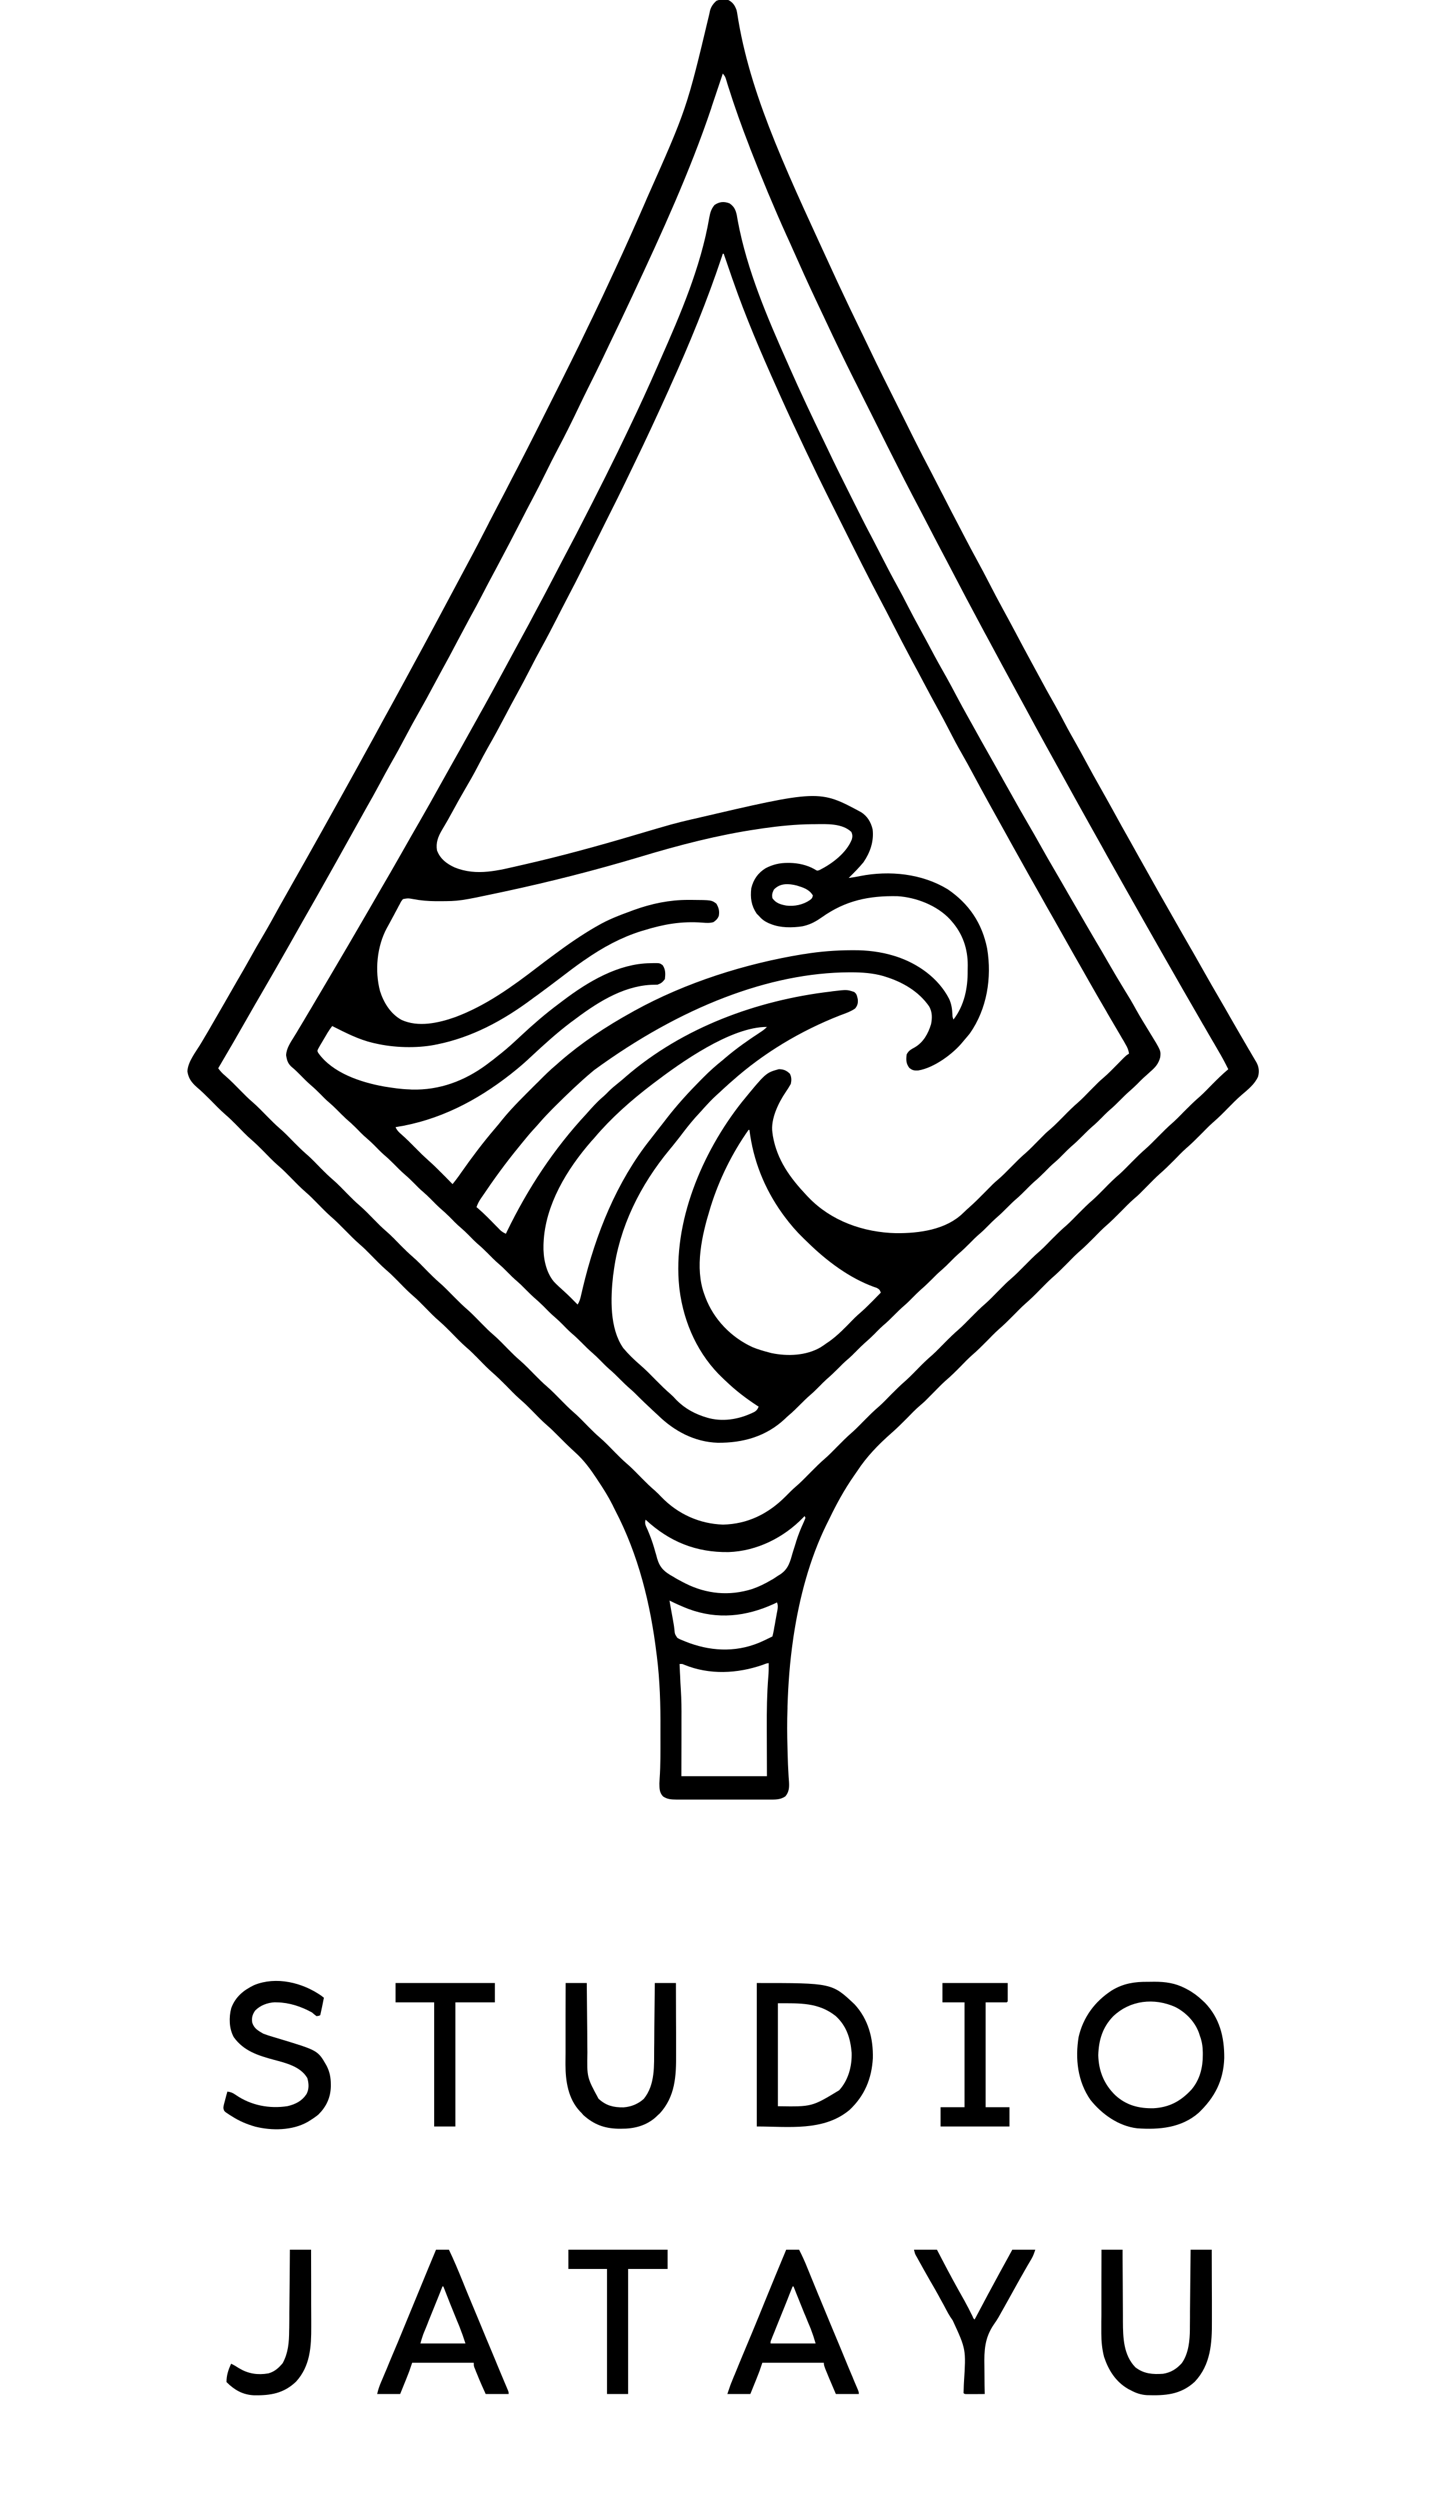 <svg width="18" height="31" viewBox="0 0 18 31" fill="none" xmlns="http://www.w3.org/2000/svg">
<g clip-path="url(#clip0_440_34)">
<path d="M9.048 2.521C9.106 2.559 9.126 2.602 9.14 2.668C9.144 2.691 9.148 2.714 9.152 2.737C9.267 3.354 9.522 3.944 9.776 4.515C9.782 4.528 9.788 4.542 9.794 4.556C9.93 4.864 10.074 5.169 10.221 5.472C10.238 5.506 10.254 5.54 10.27 5.574C10.353 5.75 10.44 5.925 10.528 6.1C10.548 6.14 10.568 6.18 10.588 6.22C10.665 6.374 10.742 6.528 10.823 6.679C10.848 6.727 10.872 6.774 10.896 6.821C10.902 6.833 10.902 6.833 10.908 6.844C10.916 6.859 10.923 6.874 10.931 6.889C10.995 7.014 11.06 7.139 11.128 7.262C11.173 7.343 11.216 7.425 11.258 7.508C11.311 7.611 11.366 7.714 11.422 7.816C11.465 7.894 11.507 7.972 11.549 8.051C11.611 8.169 11.676 8.285 11.742 8.401C11.785 8.478 11.826 8.555 11.867 8.633C11.912 8.718 11.958 8.802 12.005 8.886C12.024 8.92 12.043 8.954 12.062 8.988C12.136 9.122 12.21 9.255 12.286 9.388C12.331 9.468 12.376 9.547 12.42 9.627C12.427 9.639 12.434 9.65 12.44 9.663C12.474 9.723 12.507 9.783 12.541 9.842C12.613 9.971 12.685 10.099 12.76 10.227C12.808 10.308 12.854 10.39 12.9 10.472C12.965 10.588 13.031 10.704 13.099 10.819C13.141 10.89 13.182 10.963 13.224 11.035C13.231 11.047 13.238 11.059 13.245 11.072C13.281 11.134 13.317 11.196 13.353 11.258C13.433 11.397 13.514 11.536 13.595 11.674C13.647 11.761 13.698 11.848 13.748 11.936C13.813 12.05 13.88 12.161 13.948 12.273C13.998 12.353 14.046 12.433 14.091 12.516C14.143 12.61 14.2 12.701 14.256 12.793C14.402 13.03 14.402 13.03 14.393 13.111C14.371 13.195 14.331 13.237 14.267 13.293C14.249 13.309 14.231 13.325 14.214 13.341C14.205 13.349 14.197 13.356 14.188 13.364C14.161 13.389 14.134 13.416 14.108 13.443C14.079 13.471 14.051 13.498 14.02 13.525C13.977 13.562 13.937 13.601 13.897 13.642C13.852 13.688 13.806 13.732 13.756 13.774C13.724 13.803 13.694 13.833 13.664 13.864C13.627 13.901 13.59 13.938 13.55 13.971C13.508 14.008 13.469 14.047 13.43 14.086C13.384 14.132 13.338 14.177 13.288 14.219C13.256 14.247 13.226 14.278 13.196 14.308C13.159 14.346 13.123 14.382 13.083 14.416C13.04 14.452 13.002 14.491 12.963 14.531C12.917 14.577 12.871 14.621 12.821 14.663C12.789 14.692 12.759 14.723 12.729 14.753C12.692 14.79 12.655 14.827 12.616 14.861C12.573 14.897 12.534 14.936 12.495 14.975C12.449 15.022 12.403 15.066 12.354 15.108C12.322 15.137 12.291 15.167 12.261 15.198C12.225 15.235 12.188 15.271 12.148 15.305C12.106 15.341 12.067 15.38 12.028 15.42C11.982 15.466 11.936 15.511 11.886 15.553C11.854 15.581 11.824 15.612 11.794 15.642C11.757 15.68 11.72 15.716 11.681 15.75C11.638 15.786 11.599 15.825 11.56 15.865C11.514 15.911 11.468 15.955 11.419 15.997C11.387 16.026 11.357 16.056 11.326 16.087C11.29 16.124 11.253 16.161 11.213 16.195C11.171 16.231 11.132 16.27 11.093 16.309C11.047 16.356 11.001 16.4 10.951 16.442C10.913 16.476 10.877 16.513 10.841 16.55C10.803 16.588 10.764 16.623 10.724 16.658C10.691 16.687 10.661 16.718 10.631 16.748C10.594 16.785 10.558 16.822 10.518 16.856C10.475 16.892 10.436 16.931 10.397 16.971C10.351 17.017 10.305 17.061 10.256 17.103C10.224 17.132 10.194 17.162 10.164 17.193C10.127 17.23 10.09 17.267 10.05 17.301C10.008 17.337 9.969 17.376 9.93 17.415C9.883 17.462 9.837 17.508 9.787 17.55C9.77 17.564 9.754 17.579 9.739 17.594C9.505 17.814 9.218 17.895 8.903 17.892C8.618 17.883 8.366 17.749 8.165 17.553C8.143 17.533 8.122 17.513 8.1 17.493C8.026 17.424 7.953 17.355 7.882 17.283C7.861 17.262 7.84 17.243 7.818 17.224C7.775 17.187 7.735 17.148 7.695 17.108C7.649 17.061 7.603 17.017 7.554 16.975C7.515 16.941 7.48 16.904 7.443 16.867C7.413 16.836 7.381 16.806 7.348 16.777C7.299 16.735 7.254 16.689 7.208 16.643C7.169 16.604 7.129 16.566 7.086 16.53C7.048 16.496 7.012 16.459 6.976 16.422C6.945 16.391 6.914 16.361 6.881 16.333C6.831 16.291 6.786 16.244 6.741 16.198C6.701 16.159 6.661 16.122 6.619 16.086C6.58 16.051 6.545 16.014 6.508 15.978C6.477 15.946 6.446 15.916 6.412 15.887C6.372 15.853 6.335 15.817 6.298 15.779C6.262 15.742 6.225 15.706 6.185 15.672C6.136 15.63 6.091 15.583 6.045 15.537C6.006 15.498 5.966 15.46 5.923 15.424C5.885 15.39 5.849 15.353 5.813 15.316C5.782 15.285 5.751 15.255 5.718 15.227C5.668 15.185 5.623 15.139 5.578 15.092C5.538 15.053 5.498 15.016 5.456 14.98C5.417 14.945 5.382 14.908 5.346 14.872C5.314 14.84 5.283 14.81 5.25 14.782C5.209 14.748 5.173 14.711 5.136 14.673C5.099 14.636 5.062 14.6 5.022 14.566C4.973 14.524 4.928 14.477 4.882 14.431C4.843 14.392 4.803 14.354 4.76 14.318C4.722 14.284 4.686 14.247 4.65 14.21C4.619 14.179 4.588 14.149 4.555 14.121C4.505 14.079 4.46 14.033 4.415 13.986C4.376 13.947 4.335 13.91 4.293 13.874C4.255 13.839 4.219 13.802 4.183 13.766C4.152 13.735 4.12 13.704 4.087 13.676C4.046 13.642 4.01 13.605 3.973 13.567C3.936 13.53 3.899 13.494 3.859 13.46C3.81 13.418 3.764 13.371 3.719 13.325C3.689 13.295 3.66 13.266 3.627 13.239C3.572 13.194 3.559 13.152 3.549 13.084C3.554 13.003 3.6 12.933 3.642 12.866C3.654 12.846 3.666 12.826 3.679 12.806C3.686 12.795 3.692 12.784 3.699 12.772C3.743 12.7 3.786 12.627 3.829 12.554C3.839 12.538 3.848 12.522 3.858 12.506C3.885 12.461 3.912 12.415 3.938 12.37C3.945 12.358 3.952 12.347 3.959 12.335C4.054 12.174 4.149 12.014 4.243 11.853C4.272 11.803 4.301 11.754 4.33 11.705C4.415 11.56 4.499 11.415 4.583 11.27C4.63 11.188 4.677 11.107 4.724 11.026C4.805 10.888 4.885 10.749 4.964 10.61C4.998 10.549 5.033 10.489 5.067 10.429C5.079 10.409 5.09 10.389 5.101 10.369C5.136 10.309 5.17 10.249 5.204 10.19C5.291 10.038 5.377 9.887 5.461 9.734C5.506 9.653 5.552 9.572 5.597 9.491C5.673 9.357 5.748 9.222 5.823 9.087C5.844 9.049 5.865 9.011 5.886 8.974C5.895 8.958 5.904 8.942 5.913 8.926C5.94 8.876 5.968 8.826 5.996 8.777C6.081 8.623 6.166 8.469 6.249 8.314C6.284 8.248 6.32 8.183 6.355 8.118C6.425 7.99 6.494 7.862 6.563 7.735C6.584 7.695 6.605 7.656 6.626 7.616C6.708 7.464 6.789 7.311 6.869 7.157C6.899 7.098 6.93 7.04 6.96 6.982C7.025 6.859 7.09 6.736 7.154 6.613C7.159 6.603 7.159 6.603 7.164 6.593C7.284 6.362 7.401 6.13 7.518 5.897C7.527 5.878 7.527 5.878 7.537 5.858C7.619 5.694 7.7 5.53 7.778 5.365C7.791 5.338 7.804 5.311 7.817 5.283C7.935 5.038 8.048 4.79 8.157 4.541C8.168 4.515 8.18 4.489 8.191 4.463C8.44 3.9 8.693 3.313 8.798 2.703C8.81 2.639 8.821 2.593 8.864 2.542C8.925 2.501 8.979 2.496 9.048 2.521ZM8.966 3.147C8.963 3.157 8.959 3.168 8.956 3.179C8.773 3.728 8.555 4.262 8.316 4.788C8.31 4.803 8.303 4.818 8.297 4.832C8.156 5.144 8.013 5.453 7.864 5.76C7.841 5.807 7.818 5.854 7.796 5.901C7.703 6.096 7.606 6.289 7.509 6.482C7.455 6.592 7.4 6.701 7.345 6.811C7.322 6.857 7.299 6.904 7.275 6.951C7.264 6.975 7.252 6.999 7.24 7.022C7.172 7.158 7.103 7.294 7.032 7.428C7.006 7.478 6.98 7.528 6.954 7.579C6.95 7.587 6.946 7.595 6.942 7.603C6.933 7.619 6.925 7.635 6.917 7.652C6.851 7.781 6.784 7.91 6.714 8.037C6.667 8.122 6.622 8.208 6.578 8.294C6.523 8.401 6.468 8.506 6.41 8.611C6.361 8.699 6.314 8.789 6.267 8.878C6.198 9.009 6.128 9.14 6.054 9.268C6.012 9.342 5.973 9.416 5.934 9.491C5.881 9.594 5.824 9.694 5.765 9.794C5.714 9.881 5.666 9.968 5.618 10.056C5.575 10.136 5.53 10.215 5.483 10.293C5.435 10.375 5.405 10.45 5.421 10.546C5.461 10.652 5.539 10.71 5.639 10.757C5.916 10.87 6.187 10.793 6.467 10.729C6.479 10.726 6.491 10.724 6.503 10.721C6.963 10.616 7.416 10.492 7.868 10.358C8.356 10.214 8.356 10.214 8.572 10.163C8.581 10.161 8.59 10.159 8.599 10.157C10.162 9.792 10.162 9.792 10.682 10.072C10.76 10.122 10.803 10.194 10.825 10.284C10.843 10.432 10.795 10.572 10.711 10.694C10.654 10.763 10.591 10.826 10.528 10.888C10.576 10.882 10.624 10.874 10.671 10.864C11.035 10.793 11.437 10.833 11.758 11.029C12.022 11.209 12.184 11.451 12.246 11.764C12.306 12.125 12.244 12.512 12.032 12.815C12.011 12.842 11.988 12.868 11.965 12.895C11.958 12.903 11.952 12.911 11.945 12.919C11.823 13.07 11.587 13.243 11.392 13.275C11.341 13.277 11.322 13.276 11.281 13.244C11.239 13.19 11.239 13.144 11.247 13.077C11.27 13.03 11.303 13.013 11.347 12.989C11.455 12.926 11.514 12.819 11.55 12.701C11.565 12.624 11.566 12.552 11.527 12.482C11.397 12.293 11.194 12.177 10.979 12.111C10.968 12.107 10.968 12.107 10.957 12.104C10.827 12.067 10.693 12.058 10.558 12.058C10.547 12.058 10.547 12.058 10.536 12.058C9.55 12.062 8.446 12.485 7.37 13.271C7.364 13.276 7.358 13.281 7.352 13.286C7.188 13.423 7.035 13.571 6.884 13.721C6.874 13.732 6.863 13.742 6.852 13.753C6.801 13.805 6.751 13.857 6.703 13.912C6.68 13.94 6.655 13.966 6.631 13.993C6.574 14.054 6.522 14.118 6.469 14.183C6.458 14.197 6.446 14.211 6.435 14.225C6.274 14.421 6.125 14.626 5.984 14.836C5.979 14.843 5.974 14.85 5.969 14.857C5.945 14.893 5.925 14.928 5.911 14.97C5.919 14.976 5.919 14.976 5.927 14.983C6.005 15.05 6.077 15.124 6.149 15.198C6.164 15.213 6.164 15.213 6.179 15.228C6.188 15.237 6.196 15.246 6.205 15.255C6.228 15.276 6.248 15.288 6.276 15.3C6.282 15.287 6.282 15.287 6.288 15.274C6.547 14.74 6.87 14.248 7.275 13.813C7.291 13.795 7.307 13.777 7.323 13.759C7.375 13.702 7.427 13.646 7.486 13.597C7.507 13.579 7.526 13.56 7.545 13.54C7.586 13.498 7.632 13.461 7.678 13.424C7.707 13.401 7.735 13.377 7.763 13.352C8.467 12.743 9.387 12.405 10.302 12.297C10.311 12.296 10.319 12.295 10.329 12.293C10.507 12.272 10.507 12.272 10.597 12.302C10.63 12.329 10.631 12.349 10.641 12.392C10.645 12.44 10.639 12.468 10.608 12.507C10.552 12.546 10.485 12.568 10.421 12.592C9.933 12.783 9.472 13.058 9.08 13.408C9.071 13.416 9.061 13.425 9.051 13.433C9.023 13.459 8.994 13.485 8.966 13.51C8.956 13.52 8.956 13.52 8.946 13.529C8.836 13.629 8.836 13.629 8.735 13.738C8.715 13.762 8.693 13.785 8.672 13.808C8.603 13.881 8.541 13.958 8.48 14.037C8.455 14.071 8.429 14.104 8.403 14.137C8.398 14.143 8.392 14.15 8.387 14.157C8.361 14.19 8.335 14.223 8.307 14.256C7.943 14.695 7.679 15.221 7.61 15.791C7.609 15.799 7.607 15.807 7.606 15.816C7.574 16.097 7.561 16.473 7.731 16.717C7.796 16.795 7.871 16.867 7.948 16.933C8.015 16.991 8.077 17.055 8.139 17.118C8.198 17.178 8.257 17.236 8.32 17.29C8.346 17.313 8.369 17.337 8.392 17.363C8.5 17.471 8.625 17.538 8.773 17.581C8.787 17.585 8.787 17.585 8.802 17.589C8.993 17.635 9.19 17.595 9.363 17.507C9.39 17.488 9.399 17.474 9.411 17.444C9.403 17.439 9.395 17.433 9.386 17.428C9.25 17.339 9.124 17.242 9.006 17.129C8.995 17.119 8.983 17.108 8.972 17.097C8.663 16.808 8.484 16.413 8.43 15.996C8.429 15.984 8.427 15.973 8.426 15.961C8.343 15.158 8.71 14.292 9.2 13.671C9.5 13.304 9.5 13.304 9.662 13.259C9.723 13.261 9.755 13.274 9.799 13.316C9.82 13.359 9.82 13.397 9.81 13.442C9.791 13.476 9.771 13.508 9.749 13.54C9.658 13.673 9.557 13.879 9.582 14.046C9.584 14.059 9.586 14.071 9.587 14.084C9.639 14.384 9.799 14.604 10.004 14.822C10.011 14.83 10.019 14.838 10.027 14.846C10.31 15.143 10.713 15.284 11.117 15.293C11.402 15.295 11.734 15.252 11.948 15.043C11.974 15.017 12.001 14.993 12.029 14.968C12.092 14.912 12.152 14.852 12.211 14.792C12.324 14.677 12.324 14.677 12.375 14.633C12.434 14.584 12.487 14.528 12.541 14.474C12.602 14.412 12.662 14.351 12.728 14.295C12.776 14.252 12.821 14.206 12.866 14.16C12.974 14.05 12.974 14.05 13.025 14.007C13.083 13.957 13.136 13.902 13.191 13.847C13.251 13.785 13.312 13.725 13.378 13.668C13.428 13.624 13.474 13.575 13.521 13.527C13.635 13.412 13.635 13.412 13.686 13.368C13.752 13.312 13.811 13.249 13.872 13.188C13.887 13.172 13.903 13.156 13.919 13.14C13.928 13.131 13.938 13.121 13.947 13.112C13.972 13.088 13.972 13.088 14.006 13.066C13.999 13.02 13.985 12.988 13.961 12.948C13.954 12.936 13.948 12.924 13.941 12.912C13.933 12.9 13.926 12.887 13.918 12.874C13.91 12.861 13.902 12.847 13.895 12.834C13.875 12.8 13.855 12.766 13.835 12.732C13.804 12.68 13.774 12.629 13.744 12.577C13.735 12.56 13.735 12.56 13.725 12.543C13.654 12.423 13.585 12.302 13.516 12.181C13.489 12.133 13.462 12.086 13.435 12.038C13.355 11.898 13.275 11.758 13.196 11.617C13.155 11.543 13.113 11.469 13.071 11.395C13.014 11.297 12.959 11.198 12.903 11.098C12.859 11.019 12.814 10.94 12.769 10.861C12.694 10.728 12.62 10.594 12.545 10.46C12.524 10.421 12.502 10.383 12.481 10.344C12.342 10.095 12.203 9.845 12.068 9.593C12.025 9.512 11.981 9.433 11.936 9.354C11.877 9.252 11.822 9.148 11.769 9.044C11.73 8.968 11.69 8.893 11.649 8.818C11.584 8.7 11.52 8.581 11.457 8.462C11.412 8.376 11.366 8.29 11.319 8.204C11.233 8.043 11.149 7.882 11.066 7.72C11.062 7.712 11.058 7.703 11.054 7.695C11.047 7.683 11.047 7.683 11.041 7.671C11.011 7.612 10.981 7.554 10.95 7.496C10.778 7.172 10.614 6.844 10.45 6.515C10.421 6.456 10.391 6.397 10.361 6.337C10.338 6.29 10.315 6.244 10.291 6.197C10.28 6.175 10.269 6.153 10.258 6.131C10.179 5.973 10.102 5.814 10.027 5.655C10.018 5.636 10.009 5.618 10 5.599C9.889 5.365 9.779 5.131 9.673 4.894C9.661 4.867 9.649 4.84 9.637 4.813C9.44 4.375 9.25 3.931 9.092 3.477C9.089 3.47 9.087 3.462 9.084 3.455C9.048 3.352 9.013 3.249 8.978 3.147C8.974 3.147 8.97 3.147 8.966 3.147ZM9.468 10.272C9.451 10.275 9.434 10.277 9.416 10.28C8.91 10.353 8.421 10.481 7.931 10.629C7.376 10.795 6.817 10.937 6.251 11.058C6.239 11.06 6.227 11.063 6.214 11.066C5.701 11.175 5.701 11.175 5.446 11.176C5.425 11.176 5.425 11.176 5.405 11.176C5.31 11.175 5.219 11.168 5.126 11.15C5.062 11.138 5.062 11.138 4.999 11.15C4.976 11.178 4.976 11.178 4.959 11.213C4.951 11.226 4.944 11.239 4.937 11.253C4.929 11.267 4.922 11.281 4.915 11.295C4.907 11.309 4.899 11.323 4.892 11.338C4.877 11.366 4.862 11.393 4.847 11.421C4.832 11.45 4.816 11.479 4.8 11.507C4.675 11.738 4.648 12.038 4.714 12.29C4.76 12.435 4.845 12.573 4.981 12.648C5.188 12.743 5.44 12.687 5.646 12.614C6.027 12.472 6.352 12.237 6.672 11.991C6.725 11.95 6.78 11.909 6.834 11.869C6.842 11.863 6.85 11.857 6.858 11.851C7.031 11.722 7.206 11.6 7.393 11.492C7.4 11.489 7.406 11.485 7.413 11.481C7.544 11.404 7.684 11.351 7.826 11.299C7.837 11.295 7.847 11.291 7.858 11.287C8.082 11.206 8.304 11.159 8.543 11.16C8.561 11.16 8.561 11.16 8.58 11.16C8.828 11.162 8.828 11.162 8.887 11.207C8.917 11.258 8.927 11.299 8.917 11.357C8.904 11.394 8.883 11.412 8.852 11.435C8.806 11.449 8.764 11.446 8.716 11.442C8.456 11.422 8.234 11.461 7.986 11.538C7.976 11.541 7.966 11.544 7.955 11.547C7.702 11.626 7.473 11.752 7.256 11.903C7.249 11.908 7.242 11.912 7.235 11.917C7.137 11.985 7.043 12.057 6.949 12.129C6.856 12.2 6.762 12.27 6.667 12.34C6.641 12.358 6.615 12.377 6.59 12.396C6.235 12.659 5.855 12.864 5.421 12.952C5.412 12.953 5.404 12.955 5.396 12.957C5.163 13.002 4.887 12.993 4.657 12.94C4.643 12.937 4.643 12.937 4.63 12.934C4.449 12.892 4.286 12.807 4.121 12.724C4.078 12.779 4.044 12.84 4.009 12.9C4.002 12.912 3.995 12.924 3.987 12.937C3.981 12.948 3.974 12.96 3.967 12.971C3.958 12.987 3.958 12.987 3.949 13.003C3.935 13.031 3.935 13.031 3.947 13.056C4.124 13.307 4.475 13.422 4.763 13.474C4.868 13.491 4.972 13.507 5.079 13.51C5.088 13.511 5.098 13.511 5.108 13.512C5.453 13.521 5.762 13.405 6.036 13.203C6.047 13.194 6.047 13.194 6.058 13.186C6.101 13.155 6.143 13.122 6.184 13.088C6.2 13.076 6.2 13.076 6.216 13.063C6.3 12.996 6.379 12.923 6.458 12.849C6.611 12.706 6.767 12.571 6.935 12.446C6.951 12.434 6.968 12.421 6.984 12.409C7.293 12.175 7.67 11.949 8.067 11.945C8.078 11.944 8.09 11.944 8.101 11.944C8.184 11.943 8.184 11.943 8.221 11.97C8.257 12.024 8.256 12.078 8.248 12.142C8.219 12.181 8.202 12.195 8.157 12.211C8.13 12.212 8.104 12.213 8.077 12.213C7.709 12.232 7.382 12.451 7.097 12.667C7.089 12.672 7.082 12.677 7.075 12.683C6.905 12.812 6.748 12.955 6.592 13.1C6.516 13.172 6.438 13.24 6.355 13.305C6.348 13.311 6.341 13.316 6.334 13.322C5.91 13.654 5.443 13.895 4.907 13.978C4.925 14.019 4.948 14.041 4.982 14.07C5.044 14.125 5.102 14.183 5.16 14.242C5.236 14.319 5.236 14.319 5.317 14.393C5.379 14.447 5.437 14.506 5.495 14.564C5.506 14.576 5.518 14.588 5.53 14.599C5.558 14.628 5.586 14.656 5.614 14.685C5.64 14.652 5.666 14.62 5.69 14.586C5.698 14.575 5.698 14.575 5.706 14.563C5.711 14.555 5.717 14.547 5.723 14.539C5.854 14.352 5.991 14.17 6.139 13.997C6.171 13.96 6.202 13.922 6.232 13.884C6.359 13.728 6.505 13.588 6.646 13.446C6.654 13.439 6.661 13.431 6.669 13.424C6.745 13.347 6.82 13.272 6.903 13.203C6.915 13.192 6.927 13.181 6.94 13.17C7.215 12.93 7.519 12.729 7.838 12.553C7.848 12.547 7.858 12.542 7.868 12.536C8.504 12.185 9.242 11.951 9.958 11.834C9.97 11.832 9.97 11.832 9.982 11.831C10.175 11.799 10.366 11.785 10.562 11.784C10.571 11.784 10.579 11.784 10.589 11.784C10.757 11.783 10.924 11.803 11.086 11.852C11.1 11.857 11.1 11.857 11.115 11.861C11.387 11.949 11.642 12.13 11.774 12.387C11.803 12.451 11.812 12.511 11.815 12.58C11.816 12.611 11.816 12.611 11.828 12.644C11.962 12.469 12.006 12.256 12.004 12.04C12.004 12.017 12.004 11.994 12.005 11.971C12.006 11.766 11.942 11.579 11.805 11.424C11.795 11.412 11.795 11.412 11.784 11.4C11.624 11.229 11.366 11.128 11.133 11.114C10.779 11.107 10.489 11.167 10.196 11.375C10.128 11.423 10.063 11.46 9.981 11.481C9.973 11.483 9.965 11.485 9.956 11.487C9.829 11.507 9.679 11.508 9.559 11.458C9.546 11.453 9.546 11.453 9.534 11.448C9.483 11.425 9.448 11.398 9.411 11.355C9.403 11.347 9.395 11.339 9.387 11.331C9.319 11.231 9.306 11.133 9.32 11.014C9.347 10.906 9.402 10.827 9.496 10.768C9.585 10.721 9.671 10.701 9.771 10.701C9.78 10.701 9.789 10.701 9.798 10.701C9.905 10.704 10.008 10.726 10.102 10.778C10.138 10.801 10.138 10.801 10.168 10.789C10.323 10.711 10.501 10.577 10.567 10.41C10.577 10.375 10.576 10.352 10.562 10.318C10.449 10.209 10.256 10.219 10.109 10.221C10.099 10.221 10.089 10.221 10.079 10.221C9.873 10.223 9.671 10.243 9.468 10.272ZM9.599 11.034C9.58 11.075 9.574 11.095 9.582 11.139C9.625 11.2 9.682 11.217 9.753 11.23C9.854 11.243 9.964 11.22 10.047 11.162C10.075 11.14 10.075 11.14 10.084 11.105C10.04 11.03 9.964 11.006 9.885 10.982C9.783 10.956 9.674 10.95 9.599 11.034ZM8.111 13.431C8.104 13.436 8.097 13.441 8.09 13.447C7.831 13.644 7.579 13.866 7.37 14.115C7.36 14.126 7.35 14.138 7.339 14.149C7.035 14.497 6.763 14.94 6.743 15.414C6.743 15.422 6.742 15.43 6.742 15.439C6.737 15.592 6.77 15.773 6.87 15.893C6.908 15.934 6.95 15.971 6.991 16.008C7.051 16.062 7.108 16.12 7.165 16.178C7.191 16.139 7.2 16.101 7.21 16.055C7.215 16.037 7.219 16.018 7.223 16C7.226 15.99 7.228 15.98 7.23 15.97C7.387 15.311 7.647 14.657 8.073 14.123C8.098 14.091 8.124 14.058 8.149 14.025C8.176 13.991 8.202 13.957 8.229 13.923C8.242 13.906 8.255 13.889 8.269 13.871C8.399 13.703 8.542 13.546 8.692 13.395C8.704 13.383 8.715 13.372 8.727 13.36C8.803 13.283 8.882 13.213 8.966 13.146C8.978 13.136 8.99 13.126 9.001 13.116C9.135 13.002 9.279 12.901 9.426 12.805C9.458 12.784 9.488 12.764 9.514 12.735C9.065 12.735 8.445 13.177 8.111 13.431ZM9.286 14.012C9.083 14.299 8.923 14.624 8.818 14.958C8.815 14.968 8.812 14.978 8.809 14.988C8.708 15.314 8.615 15.721 8.738 16.053C8.742 16.065 8.747 16.077 8.751 16.089C8.854 16.361 9.068 16.583 9.332 16.705C9.398 16.733 9.467 16.753 9.536 16.771C9.547 16.774 9.558 16.777 9.569 16.78C9.771 16.822 10.002 16.813 10.182 16.707C10.207 16.691 10.231 16.674 10.255 16.657C10.266 16.649 10.277 16.642 10.289 16.634C10.396 16.557 10.486 16.463 10.577 16.369C10.616 16.329 10.657 16.292 10.699 16.256C10.745 16.215 10.787 16.171 10.831 16.128C10.845 16.113 10.845 16.113 10.859 16.099C10.882 16.076 10.905 16.053 10.927 16.03C10.911 15.992 10.911 15.992 10.876 15.971C10.864 15.967 10.852 15.963 10.84 15.959C10.535 15.848 10.254 15.636 10.024 15.411C10.004 15.392 9.985 15.373 9.965 15.354C9.878 15.27 9.802 15.181 9.73 15.084C9.721 15.072 9.712 15.06 9.703 15.047C9.482 14.738 9.343 14.389 9.297 14.012C9.293 14.012 9.289 14.012 9.286 14.012Z" fill="black"/>
<path d="M9.035 -6.78224e-05C9.091 0.029 9.116 0.067 9.137 0.125C9.142 0.146 9.146 0.168 9.149 0.189C9.151 0.201 9.153 0.214 9.155 0.226C9.157 0.24 9.159 0.253 9.162 0.267C9.332 1.256 9.799 2.211 10.38 3.477C10.384 3.486 10.388 3.494 10.392 3.503C10.488 3.708 10.585 3.913 10.685 4.117C10.688 4.124 10.692 4.132 10.696 4.139C10.703 4.155 10.711 4.171 10.719 4.187C10.74 4.231 10.762 4.275 10.783 4.32C10.897 4.56 11.017 4.798 11.136 5.036C11.168 5.099 11.199 5.163 11.231 5.226C11.256 5.276 11.281 5.326 11.305 5.375C11.317 5.399 11.329 5.422 11.34 5.445C11.41 5.585 11.481 5.723 11.554 5.861C11.578 5.907 11.602 5.953 11.625 5.999C11.63 6.008 11.635 6.018 11.64 6.028C11.66 6.067 11.68 6.107 11.701 6.146C11.764 6.271 11.829 6.395 11.894 6.519C11.92 6.568 11.945 6.617 11.971 6.667C12.02 6.762 12.071 6.856 12.122 6.95C12.176 7.048 12.227 7.146 12.278 7.245C12.333 7.352 12.389 7.458 12.447 7.564C12.498 7.657 12.548 7.75 12.598 7.844C12.658 7.958 12.719 8.072 12.781 8.186C12.818 8.253 12.854 8.32 12.89 8.387C12.954 8.506 13.019 8.625 13.087 8.743C13.129 8.818 13.17 8.894 13.21 8.971C13.252 9.052 13.298 9.132 13.343 9.212C13.39 9.295 13.436 9.379 13.481 9.463C13.537 9.567 13.594 9.67 13.652 9.772C13.702 9.86 13.751 9.949 13.8 10.037C13.876 10.177 13.954 10.316 14.032 10.454C14.065 10.513 14.098 10.572 14.131 10.632C14.138 10.643 14.144 10.655 14.151 10.667C14.184 10.727 14.218 10.787 14.252 10.847C14.33 10.987 14.409 11.127 14.489 11.266C14.521 11.322 14.552 11.377 14.584 11.433C14.604 11.467 14.623 11.501 14.642 11.535C14.646 11.542 14.65 11.549 14.654 11.556C14.678 11.597 14.701 11.638 14.725 11.68C14.744 11.713 14.764 11.747 14.783 11.781C14.789 11.791 14.789 11.791 14.795 11.801C14.846 11.891 14.897 11.981 14.948 12.071C15.004 12.17 15.06 12.268 15.118 12.367C15.17 12.455 15.22 12.544 15.271 12.633C15.342 12.757 15.414 12.88 15.486 13.004C15.492 13.014 15.497 13.024 15.504 13.034C15.517 13.057 15.53 13.08 15.544 13.103C15.551 13.115 15.558 13.127 15.566 13.14C15.572 13.151 15.579 13.162 15.586 13.174C15.617 13.23 15.624 13.287 15.607 13.35C15.567 13.445 15.477 13.515 15.4 13.581C15.341 13.632 15.286 13.688 15.231 13.744C15.171 13.806 15.11 13.866 15.044 13.923C14.994 13.967 14.948 14.016 14.901 14.063C14.84 14.125 14.779 14.185 14.713 14.242C14.663 14.286 14.617 14.335 14.57 14.383C14.509 14.444 14.448 14.505 14.383 14.561C14.333 14.606 14.286 14.654 14.239 14.702C14.125 14.818 14.125 14.818 14.074 14.861C14.014 14.913 13.959 14.97 13.903 15.027C13.84 15.09 13.778 15.153 13.71 15.211C13.66 15.256 13.614 15.304 13.567 15.352C13.506 15.413 13.445 15.474 13.379 15.53C13.329 15.575 13.283 15.623 13.236 15.671C13.175 15.733 13.114 15.793 13.049 15.849C12.999 15.894 12.952 15.943 12.905 15.99C12.845 16.052 12.784 16.112 12.718 16.169C12.668 16.213 12.622 16.262 12.575 16.309C12.514 16.371 12.453 16.431 12.387 16.488C12.338 16.532 12.291 16.581 12.244 16.629C12.183 16.69 12.123 16.751 12.057 16.807C12.007 16.852 11.96 16.9 11.914 16.948C11.853 17.01 11.792 17.07 11.726 17.126C11.676 17.171 11.63 17.22 11.583 17.267C11.469 17.383 11.469 17.383 11.418 17.426C11.357 17.478 11.302 17.535 11.247 17.592C11.184 17.655 11.121 17.718 11.054 17.776C10.896 17.915 10.75 18.066 10.635 18.242C10.62 18.264 10.605 18.285 10.59 18.307C10.474 18.474 10.376 18.653 10.288 18.836C10.277 18.858 10.266 18.88 10.255 18.902C10.042 19.335 9.916 19.818 9.844 20.294C9.842 20.308 9.84 20.322 9.838 20.337C9.798 20.61 9.778 20.885 9.769 21.161C9.769 21.169 9.769 21.177 9.769 21.185C9.763 21.351 9.764 21.516 9.769 21.682C9.769 21.708 9.77 21.734 9.771 21.76C9.773 21.839 9.776 21.918 9.781 21.997C9.782 22.015 9.782 22.015 9.783 22.034C9.784 22.057 9.786 22.079 9.788 22.102C9.792 22.168 9.787 22.226 9.742 22.278C9.677 22.321 9.615 22.317 9.54 22.317C9.527 22.317 9.513 22.317 9.499 22.317C9.455 22.317 9.411 22.317 9.367 22.317C9.336 22.317 9.306 22.317 9.275 22.317C9.211 22.317 9.147 22.317 9.082 22.317C9.008 22.317 8.934 22.317 8.86 22.317C8.796 22.317 8.732 22.317 8.668 22.317C8.63 22.317 8.592 22.317 8.554 22.317C8.512 22.317 8.469 22.317 8.427 22.317C8.414 22.317 8.402 22.317 8.389 22.317C8.326 22.316 8.279 22.314 8.225 22.278C8.18 22.23 8.181 22.182 8.18 22.118C8.181 22.098 8.182 22.077 8.183 22.056C8.195 21.889 8.193 21.721 8.193 21.554C8.193 21.518 8.193 21.482 8.193 21.446C8.195 21.142 8.186 20.839 8.148 20.536C8.147 20.525 8.147 20.525 8.145 20.513C8.07 19.894 7.922 19.287 7.632 18.731C7.621 18.709 7.61 18.688 7.6 18.666C7.546 18.558 7.482 18.457 7.415 18.357C7.409 18.347 7.409 18.347 7.402 18.337C7.324 18.219 7.243 18.108 7.138 18.014C7.058 17.941 6.982 17.866 6.906 17.789C6.868 17.751 6.831 17.714 6.79 17.679C6.72 17.619 6.657 17.552 6.592 17.486C6.549 17.442 6.505 17.399 6.458 17.359C6.392 17.302 6.332 17.238 6.271 17.176C6.213 17.118 6.156 17.062 6.094 17.009C6.033 16.954 5.977 16.895 5.92 16.837C5.876 16.793 5.833 16.749 5.785 16.709C5.716 16.649 5.653 16.582 5.589 16.517C5.545 16.473 5.502 16.43 5.455 16.389C5.385 16.33 5.322 16.263 5.258 16.198C5.215 16.154 5.171 16.11 5.124 16.07C5.055 16.011 4.992 15.944 4.928 15.879C4.884 15.835 4.841 15.791 4.793 15.751C4.724 15.691 4.661 15.625 4.597 15.56C4.554 15.516 4.51 15.472 4.463 15.432C4.397 15.375 4.337 15.312 4.275 15.25C4.218 15.192 4.161 15.135 4.099 15.082C4.038 15.028 3.982 14.968 3.924 14.91C3.881 14.866 3.837 14.822 3.79 14.782C3.721 14.722 3.658 14.656 3.594 14.591C3.55 14.546 3.507 14.503 3.459 14.462C3.39 14.403 3.327 14.336 3.263 14.271C3.219 14.227 3.176 14.184 3.129 14.143C3.059 14.084 2.997 14.017 2.933 13.952C2.889 13.908 2.845 13.864 2.798 13.824C2.729 13.764 2.666 13.698 2.602 13.633C2.55 13.581 2.498 13.53 2.441 13.482C2.378 13.426 2.337 13.373 2.325 13.287C2.329 13.165 2.435 13.038 2.496 12.934C2.527 12.882 2.558 12.83 2.589 12.777C2.595 12.766 2.602 12.754 2.609 12.742C2.665 12.646 2.72 12.549 2.776 12.453C2.829 12.36 2.882 12.267 2.936 12.174C2.997 12.071 3.056 11.966 3.115 11.861C3.16 11.78 3.206 11.699 3.254 11.619C3.326 11.497 3.395 11.373 3.463 11.248C3.502 11.178 3.541 11.109 3.581 11.039C3.587 11.028 3.593 11.018 3.599 11.007C3.611 10.986 3.623 10.964 3.635 10.943C3.738 10.762 3.84 10.581 3.941 10.4C3.961 10.364 3.981 10.329 4.001 10.293C4.148 10.03 4.294 9.767 4.44 9.503C4.467 9.454 4.494 9.405 4.521 9.355C4.599 9.214 4.677 9.073 4.753 8.931C4.789 8.865 4.825 8.8 4.861 8.735C4.914 8.639 4.966 8.543 5.018 8.447C5.061 8.367 5.104 8.288 5.147 8.209C5.217 8.081 5.286 7.953 5.355 7.824C5.374 7.788 5.394 7.752 5.413 7.716C5.497 7.56 5.58 7.404 5.663 7.248C5.71 7.159 5.757 7.071 5.805 6.982C5.891 6.823 5.974 6.662 6.057 6.5C6.061 6.492 6.065 6.484 6.069 6.475C6.074 6.467 6.078 6.459 6.082 6.451C6.113 6.391 6.144 6.331 6.175 6.272C6.235 6.159 6.294 6.045 6.352 5.931C6.376 5.886 6.399 5.841 6.423 5.795C6.572 5.507 6.718 5.216 6.863 4.926C6.896 4.861 6.928 4.796 6.961 4.731C6.986 4.68 7.012 4.629 7.037 4.578C7.049 4.554 7.061 4.53 7.073 4.506C7.15 4.352 7.226 4.196 7.3 4.04C7.318 4.004 7.335 3.968 7.353 3.931C7.433 3.765 7.512 3.598 7.589 3.43C7.603 3.4 7.617 3.369 7.632 3.338C7.761 3.06 7.886 2.779 8.009 2.497C8.015 2.482 8.015 2.482 8.021 2.468C8.519 1.35 8.519 1.35 8.801 0.166C8.811 0.099 8.836 0.057 8.886 0.011C8.932 -0.011 8.985 -0.007 9.035 -6.78224e-05ZM8.966 0.912C8.963 0.923 8.959 0.933 8.956 0.944C8.914 1.07 8.872 1.196 8.829 1.322C8.827 1.33 8.824 1.338 8.822 1.346C8.558 2.13 8.21 2.888 7.86 3.637C7.856 3.645 7.852 3.654 7.848 3.663C7.752 3.868 7.655 4.073 7.556 4.277C7.526 4.34 7.496 4.403 7.466 4.466C7.41 4.582 7.353 4.698 7.295 4.813C7.257 4.89 7.219 4.967 7.182 5.045C7.097 5.224 7.009 5.401 6.916 5.576C6.866 5.67 6.819 5.765 6.772 5.86C6.718 5.969 6.664 6.077 6.607 6.184C6.559 6.273 6.513 6.363 6.467 6.453C6.369 6.644 6.27 6.834 6.169 7.023C6.165 7.03 6.162 7.037 6.158 7.044C6.15 7.058 6.143 7.071 6.136 7.085C6.084 7.181 6.033 7.278 5.983 7.375C5.933 7.472 5.882 7.567 5.829 7.662C5.776 7.76 5.724 7.859 5.671 7.958C5.609 8.077 5.546 8.195 5.481 8.312C5.445 8.379 5.409 8.445 5.373 8.512C5.317 8.618 5.259 8.723 5.2 8.827C5.142 8.928 5.087 9.03 5.033 9.132C4.973 9.246 4.912 9.358 4.848 9.469C4.802 9.55 4.758 9.632 4.714 9.714C4.658 9.818 4.601 9.922 4.542 10.024C4.495 10.108 4.448 10.192 4.401 10.277C4.326 10.412 4.25 10.547 4.175 10.682C4.155 10.717 4.135 10.753 4.115 10.789C3.992 11.008 3.869 11.227 3.744 11.444C3.693 11.534 3.642 11.624 3.591 11.715C3.473 11.922 3.355 12.13 3.235 12.335C3.184 12.422 3.134 12.509 3.084 12.597C2.96 12.815 2.835 13.032 2.707 13.248C2.733 13.284 2.76 13.313 2.794 13.341C2.865 13.402 2.929 13.47 2.995 13.536C3.038 13.58 3.082 13.624 3.129 13.664C3.198 13.724 3.261 13.79 3.325 13.855C3.369 13.899 3.412 13.943 3.459 13.984C3.529 14.043 3.592 14.11 3.656 14.175C3.7 14.219 3.743 14.262 3.79 14.303C3.86 14.362 3.922 14.429 3.986 14.494C4.03 14.538 4.074 14.582 4.121 14.622C4.19 14.681 4.253 14.748 4.317 14.813C4.361 14.857 4.404 14.901 4.451 14.941C4.521 15.001 4.584 15.067 4.648 15.132C4.691 15.177 4.735 15.22 4.782 15.261C4.851 15.32 4.914 15.386 4.978 15.452C5.022 15.496 5.066 15.539 5.113 15.58C5.182 15.639 5.245 15.706 5.309 15.771C5.353 15.815 5.396 15.858 5.443 15.899C5.509 15.955 5.569 16.019 5.631 16.081C5.688 16.139 5.746 16.196 5.808 16.249C5.868 16.303 5.924 16.363 5.982 16.421C6.025 16.465 6.069 16.509 6.116 16.549C6.185 16.608 6.248 16.675 6.312 16.74C6.356 16.784 6.399 16.828 6.447 16.868C6.516 16.928 6.579 16.994 6.643 17.059C6.687 17.103 6.73 17.147 6.777 17.187C6.847 17.247 6.909 17.313 6.974 17.378C7.017 17.422 7.061 17.466 7.108 17.507C7.177 17.566 7.24 17.633 7.304 17.698C7.348 17.742 7.391 17.785 7.439 17.826C7.508 17.885 7.571 17.952 7.635 18.017C7.679 18.061 7.722 18.105 7.769 18.145C7.839 18.204 7.901 18.271 7.966 18.336C8.017 18.388 8.069 18.439 8.125 18.486C8.155 18.513 8.182 18.541 8.21 18.57C8.412 18.777 8.679 18.898 8.969 18.907C9.273 18.901 9.529 18.774 9.742 18.561C9.75 18.552 9.759 18.544 9.768 18.535C9.782 18.521 9.796 18.506 9.811 18.492C9.831 18.472 9.852 18.453 9.873 18.435C9.935 18.382 9.992 18.323 10.049 18.265C10.112 18.201 10.175 18.138 10.243 18.08C10.293 18.036 10.339 17.987 10.386 17.94C10.447 17.878 10.507 17.818 10.573 17.761C10.623 17.717 10.669 17.668 10.716 17.621C10.777 17.559 10.838 17.498 10.904 17.442C10.954 17.398 11 17.349 11.047 17.301C11.108 17.24 11.169 17.179 11.234 17.123C11.284 17.078 11.331 17.03 11.378 16.982C11.438 16.92 11.499 16.86 11.565 16.804C11.615 16.759 11.661 16.71 11.708 16.663C11.769 16.601 11.83 16.541 11.896 16.484C11.946 16.44 11.992 16.391 12.039 16.344C12.1 16.282 12.161 16.221 12.226 16.165C12.276 16.121 12.323 16.072 12.37 16.024C12.484 15.909 12.484 15.909 12.534 15.865C12.595 15.813 12.65 15.756 12.706 15.7C12.769 15.636 12.831 15.573 12.899 15.515C12.949 15.471 12.995 15.422 13.042 15.374C13.103 15.313 13.164 15.252 13.23 15.196C13.28 15.151 13.326 15.103 13.373 15.055C13.434 14.994 13.494 14.933 13.56 14.877C13.61 14.832 13.656 14.784 13.704 14.736C13.764 14.674 13.825 14.614 13.891 14.558C13.941 14.513 13.987 14.464 14.034 14.417C14.095 14.355 14.156 14.295 14.222 14.238C14.271 14.194 14.318 14.145 14.365 14.098C14.426 14.036 14.486 13.976 14.552 13.919C14.602 13.874 14.648 13.826 14.695 13.778C14.756 13.717 14.817 13.656 14.883 13.6C14.933 13.555 14.979 13.507 15.026 13.459C15.094 13.39 15.163 13.322 15.237 13.26C15.197 13.178 15.154 13.099 15.107 13.02C15.093 12.996 15.079 12.972 15.065 12.947C15.054 12.929 15.054 12.929 15.043 12.91C15.007 12.848 14.971 12.787 14.936 12.725C14.928 12.713 14.921 12.7 14.914 12.688C14.9 12.663 14.885 12.638 14.871 12.613C14.85 12.576 14.828 12.539 14.807 12.502C14.714 12.342 14.622 12.181 14.531 12.021C14.503 11.973 14.476 11.925 14.449 11.878C14.36 11.722 14.271 11.566 14.183 11.41C14.153 11.356 14.122 11.302 14.091 11.247C14.079 11.225 14.066 11.204 14.054 11.182C14.03 11.138 14.005 11.095 13.98 11.051C13.896 10.903 13.813 10.754 13.729 10.605C13.709 10.569 13.69 10.534 13.67 10.498C13.579 10.337 13.49 10.176 13.4 10.015C13.379 9.976 13.357 9.938 13.336 9.9C13.244 9.733 13.152 9.567 13.06 9.4C13.033 9.351 13.006 9.302 12.979 9.254C12.892 9.096 12.806 8.939 12.721 8.78C12.685 8.715 12.65 8.649 12.614 8.584C12.488 8.353 12.363 8.121 12.239 7.89C12.228 7.871 12.228 7.871 12.218 7.852C12.062 7.562 11.908 7.271 11.756 6.978C11.727 6.924 11.698 6.869 11.67 6.815C11.617 6.715 11.565 6.614 11.513 6.514C11.48 6.45 11.447 6.386 11.413 6.322C11.352 6.206 11.291 6.09 11.231 5.973C11.226 5.963 11.221 5.953 11.216 5.944C11.077 5.671 10.94 5.398 10.804 5.124C10.775 5.067 10.747 5.01 10.718 4.953C10.69 4.897 10.662 4.841 10.634 4.784C10.617 4.751 10.601 4.718 10.584 4.685C10.468 4.453 10.356 4.22 10.246 3.985C10.238 3.969 10.23 3.952 10.223 3.936C10.211 3.91 10.199 3.885 10.187 3.86C10.165 3.812 10.142 3.764 10.119 3.716C10.02 3.506 9.925 3.295 9.831 3.083C9.808 3.031 9.785 2.979 9.761 2.928C9.6 2.572 9.45 2.211 9.308 1.847C9.305 1.839 9.302 1.83 9.299 1.822C9.203 1.575 9.114 1.328 9.035 1.076C9.032 1.067 9.029 1.057 9.026 1.048C9.021 1.03 9.015 1.013 9.01 0.995C8.996 0.949 8.996 0.949 8.966 0.912ZM9.981 18.801C9.975 18.807 9.97 18.813 9.964 18.819C9.723 19.069 9.388 19.236 9.038 19.248C8.636 19.254 8.303 19.119 8.009 18.846C7.992 18.896 8.015 18.929 8.035 18.975C8.066 19.048 8.093 19.12 8.115 19.196C8.119 19.211 8.124 19.227 8.128 19.242C8.137 19.271 8.146 19.301 8.153 19.331C8.189 19.449 8.248 19.496 8.351 19.553C8.361 19.559 8.371 19.565 8.382 19.572C8.41 19.588 8.439 19.604 8.468 19.619C8.478 19.624 8.489 19.629 8.499 19.635C8.765 19.769 9.047 19.795 9.331 19.706C9.415 19.677 9.492 19.639 9.568 19.594C9.575 19.59 9.582 19.587 9.588 19.583C9.609 19.57 9.63 19.556 9.65 19.542C9.66 19.536 9.669 19.531 9.678 19.525C9.781 19.457 9.802 19.366 9.834 19.253C9.846 19.216 9.857 19.179 9.869 19.142C9.871 19.134 9.874 19.125 9.877 19.115C9.902 19.035 9.933 18.958 9.968 18.882C9.977 18.862 9.985 18.843 9.992 18.823C9.989 18.816 9.985 18.808 9.981 18.801ZM8.305 19.849C8.314 19.9 8.323 19.951 8.332 20.001C8.335 20.015 8.337 20.03 8.34 20.044C8.345 20.072 8.35 20.101 8.355 20.129C8.36 20.154 8.363 20.18 8.366 20.205C8.371 20.264 8.371 20.264 8.402 20.311C8.424 20.325 8.446 20.335 8.471 20.344C8.48 20.348 8.488 20.351 8.497 20.355C8.796 20.476 9.111 20.497 9.414 20.373C9.471 20.349 9.526 20.322 9.582 20.294C9.589 20.267 9.595 20.24 9.6 20.212C9.601 20.204 9.603 20.196 9.604 20.187C9.607 20.17 9.61 20.152 9.614 20.135C9.618 20.108 9.623 20.082 9.628 20.055C9.631 20.038 9.634 20.021 9.637 20.004C9.639 19.996 9.64 19.988 9.642 19.98C9.649 19.941 9.653 19.91 9.639 19.872C9.626 19.878 9.613 19.884 9.599 19.891C9.255 20.048 8.9 20.087 8.54 19.953C8.46 19.922 8.382 19.887 8.305 19.849ZM9.46 20.647C9.145 20.756 8.8 20.773 8.488 20.645C8.463 20.634 8.463 20.634 8.43 20.636C8.432 20.674 8.434 20.711 8.435 20.749C8.436 20.759 8.436 20.769 8.437 20.78C8.439 20.838 8.442 20.897 8.446 20.955C8.454 21.076 8.455 21.196 8.454 21.317C8.454 21.335 8.454 21.354 8.454 21.372C8.454 21.439 8.454 21.506 8.454 21.573C8.454 21.723 8.453 21.873 8.453 22.027C8.803 22.027 9.153 22.027 9.514 22.027C9.513 21.727 9.513 21.727 9.512 21.428C9.511 21.216 9.514 21.006 9.531 20.795C9.536 20.738 9.537 20.682 9.536 20.625C9.51 20.625 9.485 20.639 9.46 20.647Z" fill="black"/>
<path d="M14.24 24.577C14.267 24.577 14.294 24.577 14.321 24.576C14.457 24.576 14.579 24.593 14.702 24.657C14.713 24.663 14.713 24.663 14.725 24.669C14.797 24.707 14.859 24.753 14.918 24.809C14.927 24.817 14.935 24.826 14.945 24.834C15.131 25.026 15.189 25.263 15.187 25.523C15.178 25.803 15.068 26.013 14.868 26.203C14.654 26.389 14.379 26.413 14.108 26.394C13.876 26.367 13.669 26.219 13.527 26.041C13.368 25.813 13.336 25.529 13.381 25.259C13.438 25.015 13.582 24.82 13.792 24.684C13.934 24.597 14.077 24.575 14.24 24.577ZM13.808 25.006C13.677 25.142 13.63 25.3 13.624 25.487C13.629 25.681 13.695 25.847 13.835 25.983C13.972 26.109 14.128 26.149 14.311 26.145C14.507 26.134 14.649 26.056 14.781 25.913C14.884 25.791 14.922 25.64 14.921 25.483C14.921 25.473 14.921 25.463 14.921 25.453C14.92 25.378 14.91 25.312 14.883 25.242C14.88 25.233 14.877 25.223 14.874 25.213C14.824 25.073 14.713 24.958 14.581 24.89C14.318 24.772 14.018 24.804 13.808 25.006Z" fill="black"/>
<path d="M9.388 24.592C10.321 24.592 10.321 24.592 10.601 24.856C10.772 25.041 10.834 25.279 10.828 25.526C10.813 25.779 10.726 25.989 10.54 26.165C10.218 26.435 9.781 26.371 9.388 26.371C9.388 25.784 9.388 25.197 9.388 24.592ZM9.65 24.843C9.65 25.265 9.65 25.686 9.65 26.12C10.072 26.127 10.072 26.127 10.41 25.922C10.524 25.797 10.57 25.624 10.565 25.457C10.55 25.28 10.503 25.127 10.369 25.003C10.155 24.831 9.919 24.843 9.65 24.843Z" fill="black"/>
<path d="M5.409 27.899C5.462 27.899 5.514 27.899 5.569 27.899C5.632 28.03 5.687 28.163 5.742 28.298C5.771 28.37 5.8 28.442 5.83 28.513C5.871 28.611 5.912 28.71 5.953 28.808C6.002 28.927 6.051 29.046 6.101 29.164C6.112 29.191 6.123 29.217 6.134 29.243C6.166 29.322 6.199 29.4 6.232 29.479C6.237 29.491 6.243 29.504 6.248 29.517C6.258 29.541 6.268 29.564 6.278 29.588C6.282 29.598 6.287 29.608 6.291 29.619C6.295 29.627 6.298 29.636 6.302 29.645C6.31 29.666 6.31 29.666 6.31 29.689C6.216 29.689 6.122 29.689 6.025 29.689C5.988 29.608 5.952 29.527 5.919 29.444C5.915 29.434 5.91 29.424 5.906 29.413C5.902 29.404 5.899 29.394 5.895 29.384C5.891 29.376 5.888 29.367 5.884 29.358C5.877 29.335 5.877 29.335 5.877 29.301C5.624 29.301 5.372 29.301 5.113 29.301C5.101 29.335 5.09 29.369 5.078 29.404C5.069 29.428 5.06 29.452 5.05 29.476C5.045 29.489 5.04 29.501 5.035 29.514C5.027 29.533 5.027 29.533 5.019 29.553C5.014 29.566 5.009 29.579 5.003 29.593C4.99 29.625 4.977 29.657 4.964 29.689C4.87 29.689 4.776 29.689 4.679 29.689C4.69 29.638 4.705 29.594 4.725 29.546C4.729 29.538 4.732 29.53 4.736 29.521C4.747 29.494 4.759 29.467 4.77 29.44C4.778 29.422 4.786 29.403 4.794 29.384C4.809 29.347 4.825 29.31 4.84 29.272C4.867 29.208 4.894 29.144 4.921 29.08C4.925 29.069 4.93 29.058 4.935 29.047C5.029 28.819 5.123 28.591 5.217 28.363C5.281 28.208 5.344 28.053 5.409 27.899ZM5.489 28.355C5.485 28.364 5.482 28.373 5.478 28.382C5.47 28.401 5.463 28.421 5.455 28.441C5.439 28.479 5.424 28.517 5.409 28.555C5.379 28.63 5.349 28.705 5.318 28.78C5.313 28.793 5.308 28.806 5.303 28.819C5.293 28.843 5.283 28.867 5.274 28.891C5.269 28.902 5.265 28.913 5.26 28.924C5.257 28.933 5.253 28.943 5.249 28.952C5.236 28.988 5.226 29.025 5.215 29.062C5.4 29.062 5.584 29.062 5.774 29.062C5.739 28.956 5.739 28.956 5.7 28.854C5.695 28.841 5.69 28.829 5.685 28.817C5.68 28.804 5.675 28.792 5.669 28.779C5.611 28.638 5.555 28.497 5.5 28.355C5.497 28.355 5.493 28.355 5.489 28.355Z" fill="black"/>
<path d="M9.753 27.899C9.806 27.899 9.858 27.899 9.913 27.899C9.95 27.972 9.984 28.045 10.014 28.121C10.023 28.143 10.032 28.165 10.041 28.187C10.046 28.199 10.051 28.211 10.056 28.224C10.088 28.301 10.119 28.379 10.151 28.456C10.155 28.465 10.158 28.473 10.162 28.482C10.209 28.596 10.256 28.71 10.304 28.825C10.345 28.924 10.386 29.023 10.428 29.122C10.461 29.204 10.495 29.286 10.529 29.367C10.541 29.395 10.553 29.424 10.565 29.452C10.573 29.471 10.581 29.489 10.588 29.508C10.599 29.534 10.61 29.56 10.621 29.586C10.624 29.593 10.628 29.601 10.631 29.609C10.654 29.663 10.654 29.663 10.654 29.689C10.56 29.689 10.466 29.689 10.369 29.689C10.22 29.34 10.22 29.34 10.22 29.301C9.968 29.301 9.716 29.301 9.457 29.301C9.445 29.335 9.434 29.369 9.422 29.404C9.413 29.428 9.404 29.452 9.394 29.476C9.389 29.489 9.384 29.501 9.379 29.514C9.371 29.533 9.371 29.533 9.363 29.553C9.358 29.566 9.353 29.579 9.347 29.593C9.334 29.625 9.321 29.657 9.308 29.689C9.214 29.689 9.12 29.689 9.023 29.689C9.062 29.573 9.062 29.573 9.079 29.533C9.082 29.524 9.086 29.515 9.09 29.505C9.094 29.495 9.098 29.485 9.102 29.475C9.107 29.465 9.111 29.454 9.116 29.443C9.13 29.407 9.145 29.371 9.16 29.335C9.171 29.309 9.182 29.282 9.193 29.255C9.242 29.138 9.291 29.02 9.34 28.903C9.392 28.779 9.442 28.654 9.493 28.529C9.578 28.319 9.666 28.109 9.753 27.899ZM9.833 28.355C9.829 28.363 9.826 28.372 9.822 28.381C9.812 28.407 9.802 28.433 9.791 28.459C9.779 28.49 9.767 28.52 9.755 28.551C9.725 28.624 9.696 28.698 9.666 28.771C9.654 28.802 9.641 28.834 9.628 28.865C9.622 28.88 9.616 28.895 9.61 28.911C9.601 28.932 9.593 28.953 9.584 28.974C9.577 28.992 9.577 28.992 9.57 29.011C9.558 29.038 9.558 29.038 9.559 29.062C9.744 29.062 9.928 29.062 10.118 29.062C10.09 28.969 10.09 28.969 10.057 28.879C10.049 28.861 10.049 28.861 10.042 28.843C10.037 28.83 10.031 28.818 10.026 28.805C10.015 28.778 10.004 28.75 9.993 28.724C9.987 28.71 9.981 28.696 9.975 28.682C9.948 28.614 9.92 28.546 9.893 28.478C9.886 28.46 9.886 28.46 9.878 28.441C9.867 28.412 9.856 28.384 9.844 28.355C9.84 28.355 9.837 28.355 9.833 28.355Z" fill="black"/>
<path d="M3.988 24.751C3.998 24.759 4.008 24.767 4.018 24.775C4.004 24.847 3.989 24.919 3.973 24.991C3.953 25 3.953 25 3.927 25.003C3.9 24.983 3.9 24.983 3.87 24.957C3.737 24.884 3.589 24.834 3.437 24.832C3.427 24.832 3.418 24.832 3.409 24.831C3.319 24.835 3.228 24.869 3.165 24.934C3.131 24.983 3.12 25.023 3.129 25.083C3.151 25.155 3.203 25.184 3.266 25.22C3.304 25.235 3.343 25.247 3.383 25.259C3.405 25.265 3.427 25.272 3.449 25.279C3.46 25.282 3.471 25.286 3.483 25.289C3.944 25.429 3.944 25.429 4.051 25.617C4.09 25.692 4.104 25.765 4.104 25.849C4.104 25.859 4.104 25.868 4.104 25.878C4.1 26.015 4.047 26.127 3.95 26.223C3.914 26.253 3.876 26.278 3.836 26.303C3.829 26.307 3.822 26.311 3.814 26.316C3.626 26.422 3.371 26.425 3.166 26.373C3.063 26.344 2.969 26.304 2.878 26.246C2.868 26.239 2.857 26.233 2.846 26.226C2.779 26.182 2.779 26.182 2.771 26.142C2.773 26.114 2.779 26.09 2.787 26.063C2.79 26.052 2.793 26.041 2.796 26.029C2.804 25.998 2.812 25.968 2.821 25.938C2.864 25.944 2.89 25.955 2.925 25.98C3.114 26.11 3.342 26.154 3.567 26.119C3.666 26.095 3.745 26.056 3.802 25.97C3.836 25.906 3.832 25.838 3.812 25.77C3.728 25.627 3.547 25.584 3.397 25.544C3.202 25.491 3.025 25.436 2.901 25.265C2.841 25.159 2.838 25.018 2.869 24.902C2.921 24.763 3.021 24.681 3.152 24.618C3.427 24.505 3.754 24.587 3.988 24.751Z" fill="black"/>
<path d="M13.664 27.899C13.75 27.899 13.837 27.899 13.926 27.899C13.926 27.932 13.926 27.965 13.926 27.999C13.927 28.108 13.927 28.217 13.928 28.326C13.928 28.393 13.929 28.459 13.929 28.525C13.929 28.589 13.93 28.653 13.93 28.717C13.93 28.741 13.93 28.766 13.93 28.79C13.931 28.99 13.937 29.206 14.085 29.358C14.19 29.439 14.299 29.447 14.428 29.438C14.524 29.423 14.598 29.377 14.662 29.304C14.745 29.185 14.76 29.025 14.761 28.884C14.761 28.873 14.761 28.863 14.761 28.852C14.761 28.816 14.761 28.781 14.762 28.746C14.762 28.722 14.762 28.697 14.762 28.673C14.763 28.609 14.764 28.545 14.764 28.481C14.765 28.415 14.765 28.35 14.766 28.284C14.767 28.156 14.768 28.027 14.77 27.899C14.856 27.899 14.943 27.899 15.032 27.899C15.032 28.04 15.033 28.181 15.033 28.323C15.033 28.388 15.033 28.454 15.034 28.519C15.034 28.583 15.034 28.646 15.034 28.71C15.034 28.734 15.034 28.758 15.034 28.782C15.036 29.057 15.02 29.326 14.821 29.537C14.645 29.699 14.453 29.71 14.226 29.703C14.153 29.698 14.093 29.678 14.028 29.643C14.017 29.637 14.006 29.632 13.995 29.626C13.841 29.537 13.751 29.394 13.696 29.228C13.671 29.13 13.662 29.036 13.662 28.936C13.662 28.924 13.662 28.913 13.662 28.902C13.662 28.865 13.662 28.828 13.662 28.791C13.663 28.765 13.663 28.739 13.663 28.714C13.663 28.646 13.663 28.579 13.663 28.511C13.663 28.442 13.663 28.373 13.663 28.304C13.663 28.169 13.663 28.034 13.664 27.899Z" fill="black"/>
<path d="M7.017 24.592C7.103 24.592 7.19 24.592 7.279 24.592C7.279 24.624 7.279 24.656 7.28 24.689C7.281 24.794 7.282 24.9 7.283 25.005C7.283 25.069 7.284 25.133 7.285 25.197C7.285 25.259 7.286 25.32 7.286 25.382C7.287 25.405 7.287 25.429 7.287 25.452C7.281 25.762 7.281 25.762 7.425 26.027C7.518 26.113 7.611 26.136 7.736 26.134C7.83 26.127 7.916 26.092 7.986 26.029C8.13 25.852 8.113 25.614 8.115 25.4C8.115 25.376 8.115 25.353 8.116 25.33C8.116 25.269 8.117 25.207 8.117 25.146C8.118 25.084 8.118 25.022 8.119 24.959C8.12 24.837 8.121 24.715 8.123 24.592C8.209 24.592 8.296 24.592 8.385 24.592C8.385 24.733 8.386 24.875 8.386 25.015C8.386 25.081 8.386 25.147 8.387 25.212C8.387 25.275 8.387 25.339 8.387 25.402C8.387 25.426 8.387 25.45 8.387 25.474C8.389 25.745 8.377 25.998 8.185 26.209C8.176 26.217 8.167 26.226 8.157 26.234C8.151 26.24 8.145 26.245 8.14 26.251C8.019 26.362 7.865 26.401 7.704 26.399C7.692 26.399 7.681 26.399 7.668 26.399C7.496 26.395 7.364 26.345 7.236 26.229C7.228 26.219 7.219 26.21 7.211 26.2C7.205 26.195 7.2 26.189 7.194 26.183C7.049 26.029 7.015 25.81 7.015 25.606C7.015 25.595 7.015 25.584 7.015 25.573C7.015 25.536 7.015 25.5 7.016 25.464C7.016 25.439 7.016 25.414 7.016 25.389C7.016 25.323 7.016 25.257 7.016 25.191C7.016 25.123 7.016 25.056 7.016 24.989C7.016 24.857 7.016 24.724 7.017 24.592Z" fill="black"/>
<path d="M11.338 27.899C11.432 27.899 11.526 27.899 11.623 27.899C11.643 27.937 11.662 27.975 11.683 28.014C11.773 28.188 11.867 28.36 11.964 28.531C11.999 28.594 12.032 28.659 12.064 28.724C12.076 28.753 12.076 28.753 12.09 28.765C12.095 28.756 12.101 28.746 12.106 28.736C12.204 28.55 12.303 28.365 12.404 28.18C12.435 28.123 12.467 28.066 12.498 28.009C12.518 27.972 12.537 27.936 12.558 27.899C12.652 27.899 12.746 27.899 12.843 27.899C12.828 27.945 12.817 27.976 12.794 28.016C12.786 28.029 12.786 28.029 12.778 28.043C12.772 28.052 12.767 28.062 12.761 28.072C12.748 28.093 12.736 28.115 12.724 28.136C12.717 28.148 12.71 28.159 12.704 28.171C12.668 28.233 12.633 28.296 12.598 28.359C12.544 28.456 12.491 28.553 12.436 28.65C12.431 28.659 12.425 28.669 12.42 28.678C12.415 28.688 12.409 28.697 12.404 28.707C12.398 28.717 12.392 28.728 12.386 28.739C12.368 28.769 12.35 28.797 12.329 28.826C12.215 28.994 12.208 29.145 12.212 29.345C12.213 29.384 12.213 29.422 12.213 29.462C12.213 29.537 12.214 29.613 12.216 29.689C12.174 29.689 12.133 29.689 12.091 29.69C12.079 29.69 12.067 29.69 12.055 29.69C12.044 29.69 12.032 29.69 12.021 29.69C12.01 29.69 12 29.69 11.989 29.69C11.965 29.689 11.965 29.689 11.953 29.677C11.953 29.659 11.954 29.64 11.955 29.621C11.955 29.603 11.955 29.603 11.956 29.584C11.957 29.571 11.957 29.558 11.958 29.544C11.984 29.134 11.984 29.134 11.818 28.775C11.776 28.719 11.745 28.657 11.713 28.596C11.694 28.561 11.674 28.526 11.655 28.491C11.651 28.484 11.648 28.477 11.644 28.47C11.61 28.408 11.575 28.347 11.539 28.286C11.494 28.206 11.448 28.127 11.404 28.046C11.399 28.037 11.393 28.027 11.388 28.017C11.383 28.009 11.378 28 11.373 27.99C11.369 27.983 11.364 27.975 11.36 27.967C11.349 27.945 11.349 27.945 11.338 27.899Z" fill="black"/>
<path d="M11.691 24.592C11.958 24.592 12.225 24.592 12.501 24.592C12.501 24.668 12.501 24.743 12.501 24.82C12.495 24.826 12.495 24.826 12.489 24.832C12.403 24.832 12.316 24.832 12.227 24.832C12.227 25.261 12.227 25.69 12.227 26.132C12.325 26.132 12.423 26.132 12.523 26.132C12.523 26.211 12.523 26.29 12.523 26.371C12.241 26.371 11.959 26.371 11.668 26.371C11.668 26.292 11.668 26.213 11.668 26.132C11.766 26.132 11.864 26.132 11.965 26.132C11.965 25.703 11.965 25.274 11.965 24.832C11.874 24.832 11.784 24.832 11.691 24.832C11.691 24.753 11.691 24.674 11.691 24.592Z" fill="black"/>
<path d="M7.051 27.899C7.457 27.899 7.863 27.899 8.282 27.899C8.282 27.978 8.282 28.057 8.282 28.138C8.12 28.138 7.959 28.138 7.792 28.138C7.792 28.65 7.792 29.162 7.792 29.689C7.705 29.689 7.619 29.689 7.53 29.689C7.53 29.177 7.53 28.666 7.53 28.138C7.372 28.138 7.214 28.138 7.051 28.138C7.051 28.059 7.051 27.98 7.051 27.899Z" fill="black"/>
<path d="M4.907 24.592C5.314 24.592 5.72 24.592 6.139 24.592C6.139 24.671 6.139 24.75 6.139 24.832C5.977 24.832 5.815 24.832 5.649 24.832C5.649 25.34 5.649 25.848 5.649 26.371C5.562 26.371 5.475 26.371 5.386 26.371C5.386 25.863 5.386 25.355 5.386 24.832C5.228 24.832 5.07 24.832 4.907 24.832C4.907 24.753 4.907 24.674 4.907 24.592Z" fill="black"/>
<path d="M3.596 27.899C3.683 27.899 3.769 27.899 3.859 27.899C3.859 28.051 3.86 28.203 3.86 28.356C3.86 28.426 3.86 28.497 3.86 28.568C3.861 28.636 3.861 28.704 3.861 28.773C3.861 28.799 3.861 28.825 3.861 28.851C3.862 29.098 3.85 29.341 3.673 29.535C3.521 29.681 3.356 29.708 3.153 29.705C3.013 29.699 2.909 29.64 2.81 29.541C2.809 29.458 2.833 29.387 2.867 29.313C2.901 29.329 2.933 29.348 2.965 29.369C3.08 29.438 3.197 29.456 3.33 29.433C3.407 29.411 3.457 29.366 3.507 29.306C3.577 29.176 3.586 29.045 3.587 28.901C3.587 28.89 3.588 28.879 3.588 28.868C3.588 28.832 3.588 28.796 3.589 28.761C3.589 28.736 3.589 28.711 3.589 28.686C3.59 28.621 3.591 28.556 3.591 28.491C3.592 28.424 3.592 28.357 3.593 28.291C3.594 28.16 3.595 28.029 3.596 27.899Z" fill="black"/>
</g>
<defs>
<clipPath id="clip0_440_34">
<rect width="17.467" height="31" fill="white" transform="translate(0.29)"/>
</clipPath>
</defs>
</svg>

